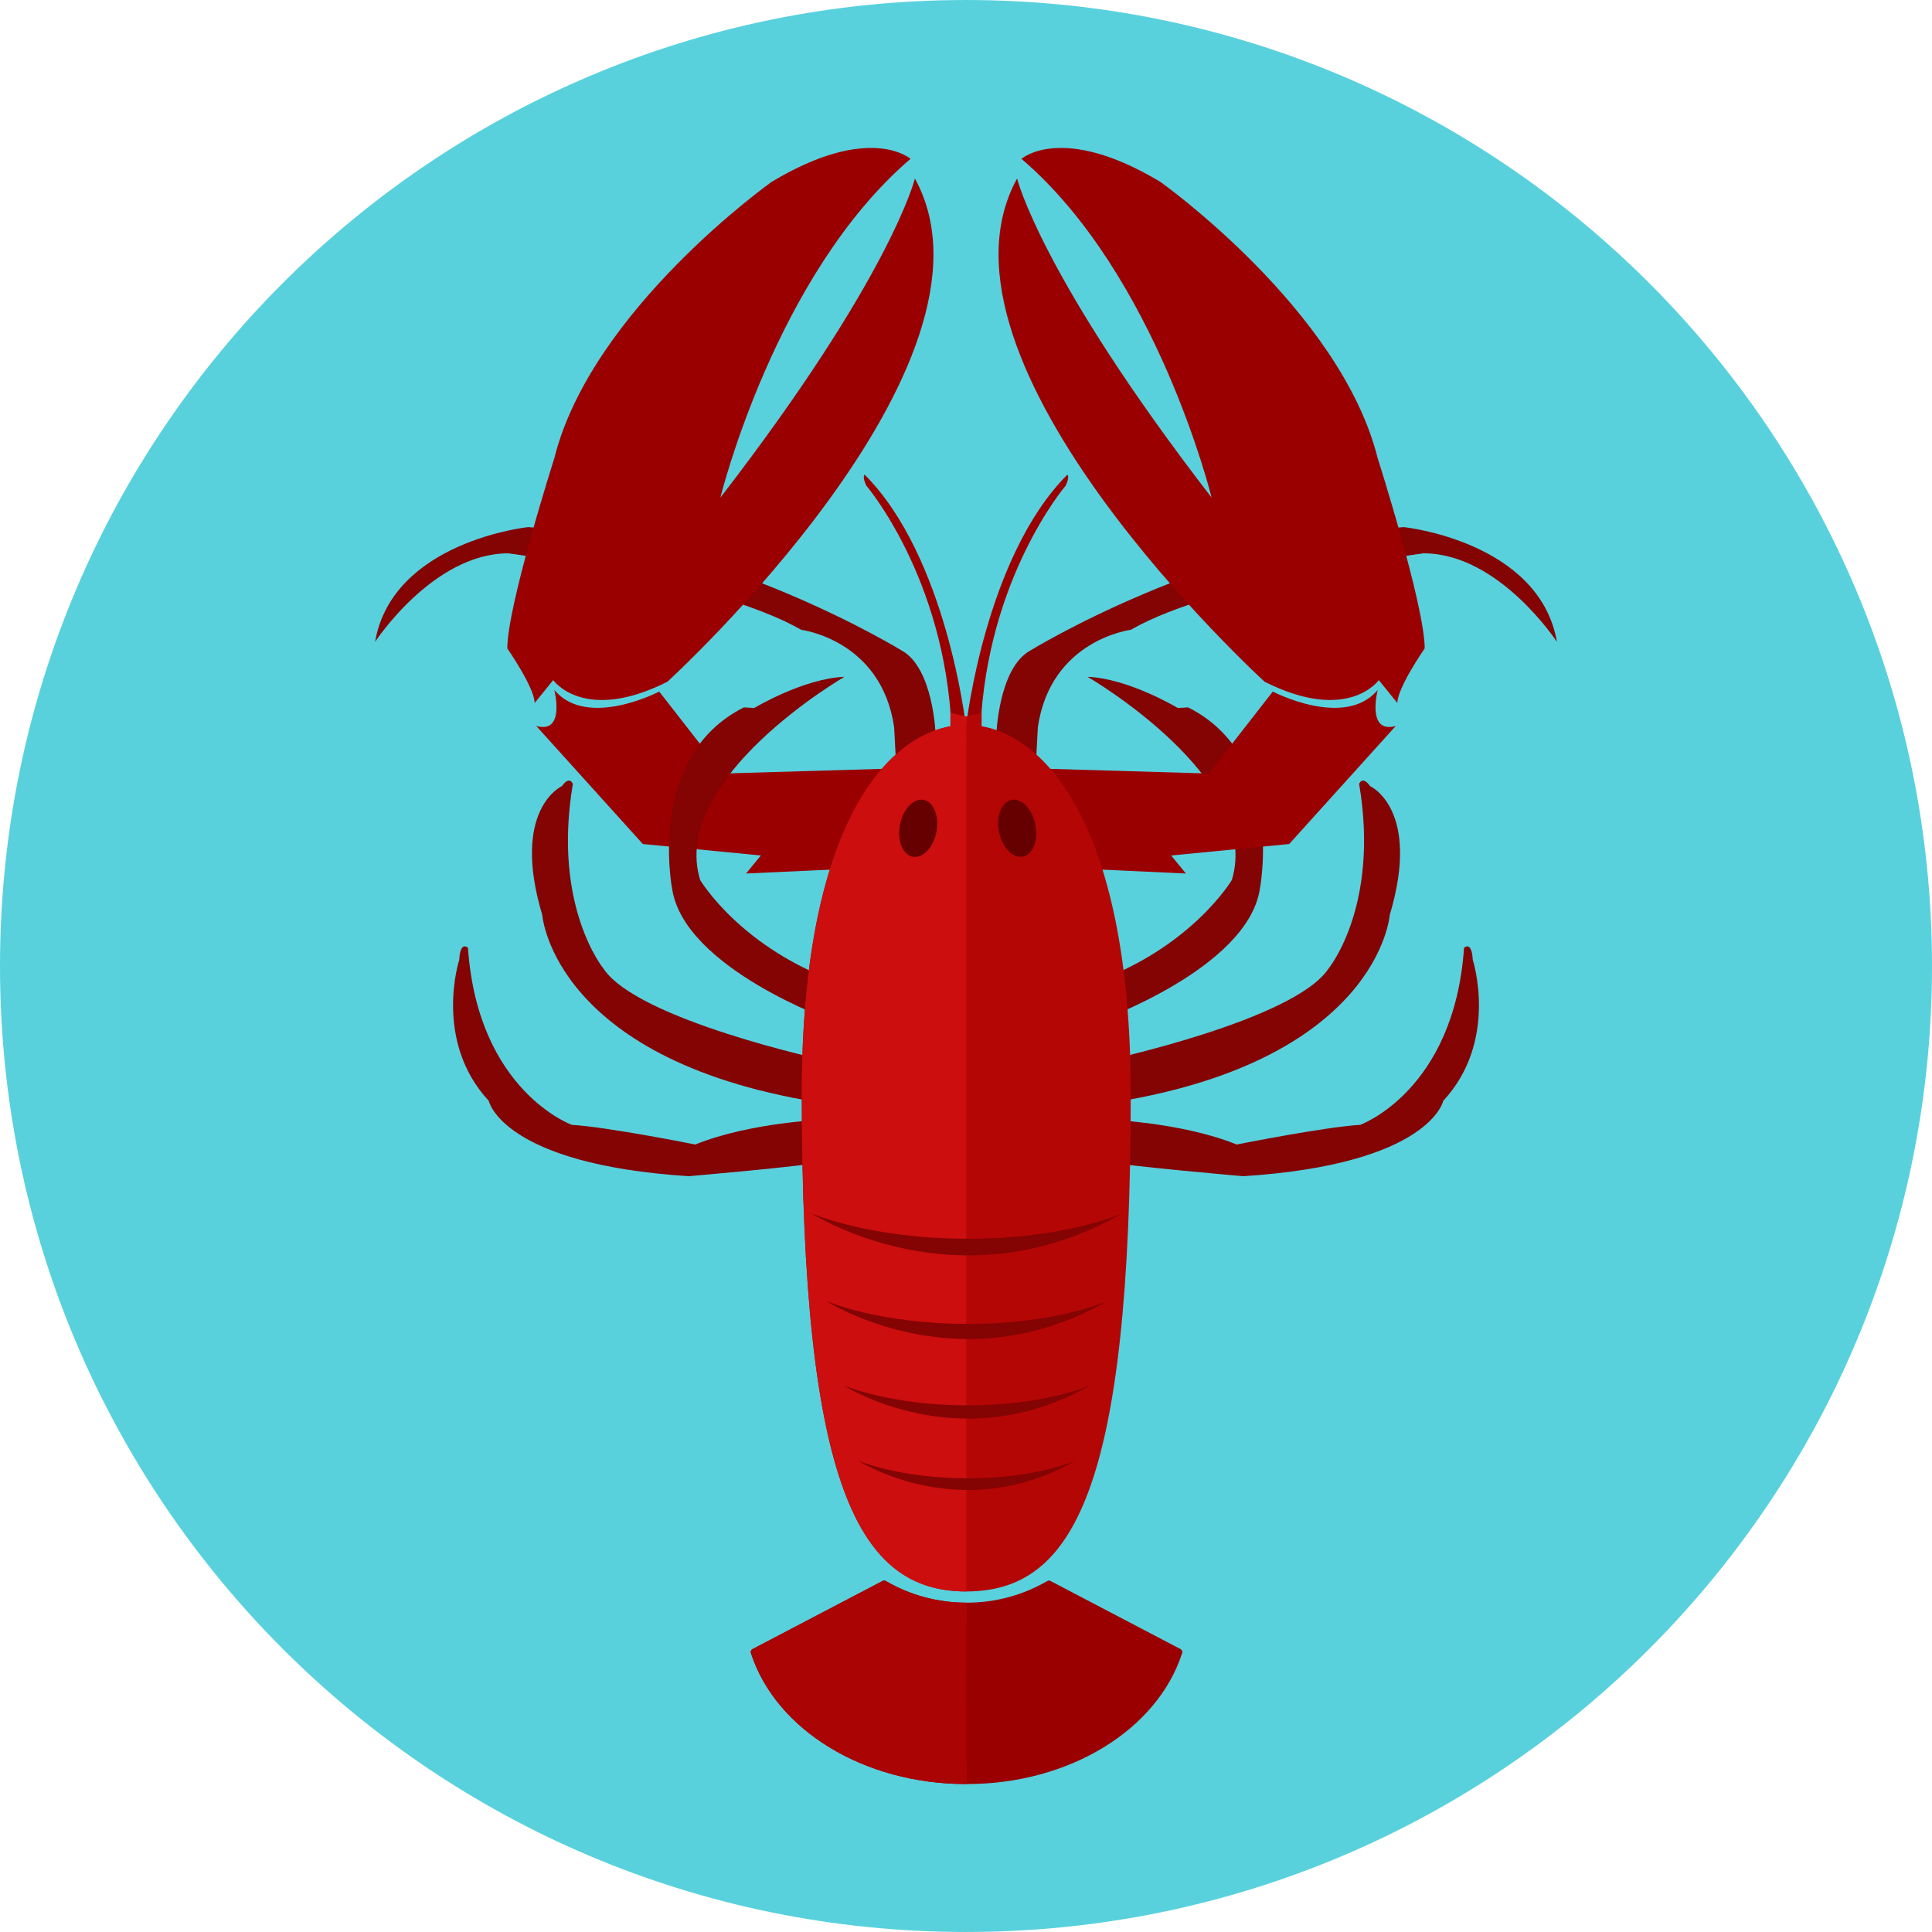 <?xml version="1.0" encoding="iso-8859-1"?>
<!-- Generator: Adobe Illustrator 19.0.0, SVG Export Plug-In . SVG Version: 6.00 Build 0)  -->
<svg version="1.1" id="Layer_1" xmlns="http://www.w3.org/2000/svg" xmlns:xlink="http://www.w3.org/1999/xlink" x="0px" y="0px"
	 viewBox="0 0 496.159 496.159" style="enable-background:new 0 0 496.159 496.159;" xml:space="preserve">
<path style="fill:#58D1DD;" d="M248.083,0.003C111.071,0.003,0,111.063,0,248.085c0,137.001,111.07,248.07,248.083,248.07
	c137.006,0,248.076-111.069,248.076-248.07C496.159,111.062,385.089,0.003,248.083,0.003z"/>
<path style="fill:#9B0000;" d="M303.188,423.508l-33.423-17.507c-0.256-0.134-0.564-0.126-0.814,0.019
	c-6.245,3.637-13.365,5.56-20.589,5.56c-0.051,0-0.095,0.021-0.144,0.029c-0.049-0.008-0.093-0.029-0.144-0.029
	c-7.224,0-14.343-1.923-20.588-5.56c-0.25-0.145-0.558-0.152-0.814-0.019l-33.423,17.507c-0.363,0.189-0.537,0.614-0.411,1.003
	c6.388,19.814,29.102,33.653,55.236,33.653c0.051,0,0.095-0.021,0.144-0.028c0.048,0.008,0.093,0.028,0.144,0.028
	c26.135,0,48.85-13.838,55.236-33.653C303.725,424.122,303.551,423.698,303.188,423.508z"/>
<path style="fill:#AA0404;" d="M248.36,411.585c-0.028,0.006-0.108,0.018-0.142,0.024c-0.049-0.008-0.093-0.029-0.144-0.029
	c-7.224,0-14.343-1.923-20.588-5.56c-0.25-0.145-0.558-0.152-0.814-0.019l-33.423,17.507c-0.363,0.189-0.537,0.614-0.411,1.003
	c6.388,19.814,29.102,33.653,55.236,33.653c0.051,0,0.095-0.021,0.144-0.028c0.034,0.005,0.113,0.017,0.142,0.023
	C248.076,457.952,248.076,411.793,248.36,411.585z"/>
<g>
	<path style="fill:#840303;" d="M351.846,201.877c-1.965-2.806-2.806-0.562-2.806-0.562c5.332,31.431-7.858,47.427-7.858,47.427
		c-8.699,13.19-56.968,23.573-56.968,23.573l-1.123,11.225c71-10.383,73.807-48.549,73.807-48.549
		C365.035,207.769,351.846,201.877,351.846,201.877z"/>
	<path style="fill:#840303;" d="M378.225,246.497c-0.28-5.051-2.245-3.087-2.245-3.087c-2.526,36.762-26.66,45.462-26.66,45.462
		c-9.261,0.561-31.712,5.052-31.712,5.052c-14.592-5.894-34.236-6.454-34.236-6.454s-8.139,9.261-0.842,10.664
		c7.297,1.402,36.763,3.929,36.763,3.929c47.988-3.087,51.355-19.364,51.355-19.364C384.96,267.265,378.225,246.497,378.225,246.497
		z"/>
	<path style="fill:#840303;" d="M305.121,181.672l-2.666,0.14c0,0-12.629-7.577-23.152-7.998c0,0,45.042,26.099,37.043,52.198
		c0,0-10.524,17.68-36.202,26.52l2.105,9.682c0,0,37.885-13.471,41.253-33.676C323.502,228.537,330.377,194.301,305.121,181.672z"/>
</g>
<path style="fill:#9B0000;" d="M358.44,186.443c-7.577,2.104-4.63-9.261-4.63-9.261c-8.419,10.103-26.941,0.421-26.941,0.421
	l-16.417,21.047l-42.937-1.263l9.682,25.678l27.362,1.263l-3.789-4.63l30.308-2.947L358.44,186.443z"/>
<path style="fill:#840303;" d="M360.545,135.368c-49.952,3.368-95.976,31.711-95.976,31.711c-8.138,4.491-8.699,21.608-8.699,21.608
	l10.103,8.7l0.562-10.665c3.306-22.45,23.853-24.976,23.853-24.976c21.89-12.629,75.209-19.645,75.209-19.645
	c19.364,0,34.237,22.731,34.237,22.731C395.344,139.016,360.545,135.368,360.545,135.368z"/>
<g>
	<path style="fill:#9B0000;" d="M274.111,121.898c-21.047,21.048-25.963,64.243-25.963,64.243l3.653,1.003
		c1.684-38.868,21.889-62.44,21.889-62.44C274.812,122.319,274.111,121.898,274.111,121.898z"/>
	<path style="fill:#9B0000;" d="M353.81,117.687c-9.541-38.167-55.846-71-55.846-71c-25.257-15.154-35.64-5.894-35.64-5.894
		c34.798,29.747,48.83,86.996,48.83,86.996c-43.778-56.688-49.953-81.944-49.953-81.944
		c-26.099,47.471,63.563,129.231,63.563,129.231c21.468,10.804,29.327-0.421,29.327-0.421l4.77,5.893
		c0-3.929,7.017-14.032,7.017-14.032C365.878,155.573,353.81,117.687,353.81,117.687z"/>
	<path style="fill:#9B0000;" d="M185.708,198.65l-16.417-21.047c0,0-18.522,9.682-26.941-0.421c0,0,2.947,11.366-4.63,9.261
		l27.362,30.308l30.308,2.947l-3.789,4.63l27.362-1.263l9.682-25.678L185.708,198.65z"/>
</g>
<g>
	<path style="fill:#840303;" d="M211.946,272.316c0,0-48.269-10.383-56.968-23.573c0,0-13.19-15.997-7.858-47.427
		c0,0-0.841-2.245-2.806,0.562c0,0-13.189,5.893-5.052,33.115c0,0,2.806,38.166,73.807,48.549L211.946,272.316z"/>
	<path style="fill:#840303;" d="M212.788,287.47c0,0-19.644,0.561-34.236,6.454c0,0-22.451-4.491-31.712-5.052
		c0,0-24.134-8.7-26.66-45.462c0,0-1.964-1.964-2.245,3.087c0,0-6.735,20.767,7.577,36.202c0,0,3.368,16.276,51.355,19.364
		c0,0,29.466-2.527,36.763-3.929C220.927,296.731,212.788,287.47,212.788,287.47z"/>
	<path style="fill:#840303;" d="M179.814,226.012c-7.998-26.099,37.043-52.198,37.043-52.198
		c-10.523,0.421-23.152,7.998-23.152,7.998l-2.666-0.14c-25.257,12.628-18.381,46.865-18.381,46.865
		c3.368,20.205,41.253,33.676,41.253,33.676l2.105-9.682C190.338,243.692,179.814,226.012,179.814,226.012z"/>
	<path style="fill:#840303;" d="M231.591,167.079c0,0-46.024-28.344-95.977-31.711c0,0-34.799,3.648-39.289,29.466
		c0,0,14.874-22.731,34.237-22.731c0,0,53.32,7.016,75.209,19.645c0,0,20.547,2.526,23.853,24.976l0.562,10.665l10.103-8.7
		C240.29,188.688,239.729,171.57,231.591,167.079z"/>
</g>
<g>
	<path style="fill:#9B0000;" d="M222.049,121.898c0,0-0.702,0.421,0.421,2.806c0,0,20.206,23.572,21.889,62.44l3.653-1.003
		C248.012,186.141,243.097,142.946,222.049,121.898z"/>
	<path style="fill:#9B0000;" d="M234.958,45.846c0,0-6.174,25.257-49.953,81.944c0,0,14.032-57.249,48.83-86.996
		c0,0-10.383-9.261-35.64,5.894c0,0-46.305,32.833-55.846,71c0,0-12.068,37.885-12.068,48.83c0,0,7.017,10.103,7.017,14.032
		l4.77-5.893c0,0,7.858,11.225,29.327,0.421C171.395,175.077,261.058,93.317,234.958,45.846z"/>
</g>
<path style="fill:#B50606;" d="M248.148,186.141c-18.481,0-42.24,23.033-42.24,94.805c0,101.027,14.742,127.758,42.24,127.758
	c27.497,0,42.239-26.169,42.239-127.758C290.387,209.595,266.629,186.141,248.148,186.141z"/>
<path style="fill:#CC0E0E;" d="M205.908,280.946c0,101.027,14.742,127.758,42.24,127.758V186.141
	C229.666,186.141,205.908,209.174,205.908,280.946z"/>
<g>
	
		<ellipse transform="matrix(-0.982 -0.187 0.187 -0.982 427.449 465.647)" style="fill:#660000;" cx="235.663" cy="212.685" rx="4.771" ry="7.437"/>
	
		<ellipse transform="matrix(-0.198 -0.98 0.98 -0.198 104.539 510.908)" style="fill:#660000;" cx="261.323" cy="212.679" rx="7.437" ry="4.771"/>
</g>
<g>
	<path style="fill:#840303;" d="M248.582,318.117c-25.339,0-40.14-6.498-40.14-6.498s37.611,24.256,79.7,0
		C288.142,311.619,273.92,318.117,248.582,318.117z"/>
	<path style="fill:#840303;" d="M248.555,339.992c-22.96,0-36.373-5.888-36.373-5.888s34.082,21.98,72.22,0
		C284.402,334.104,271.516,339.992,248.555,339.992z"/>
	<path style="fill:#840303;" d="M248.523,360.908c-20.168,0-31.947-5.171-31.947-5.171s29.935,19.306,63.433,0
		C280.009,355.737,268.69,360.908,248.523,360.908z"/>
	<path style="fill:#840303;" d="M248.495,379.643c-17.769,0-28.148-4.556-28.148-4.556s26.376,17.01,55.893,0
		C276.239,375.087,266.265,379.643,248.495,379.643z"/>
</g>
<path style="fill:#B50606;" d="M252.099,183.076l-4.019,0.935l0.171,7.755l3.874-0.009
	C252.064,191.757,252.099,183.076,252.099,183.076z"/>
<polygon style="fill:#CC0E0E;" points="248.126,184.011 244.074,183.076 244.048,191.775 248.158,191.792 "/>
<g>
</g>
<g>
</g>
<g>
</g>
<g>
</g>
<g>
</g>
<g>
</g>
<g>
</g>
<g>
</g>
<g>
</g>
<g>
</g>
<g>
</g>
<g>
</g>
<g>
</g>
<g>
</g>
<g>
</g>
</svg>
